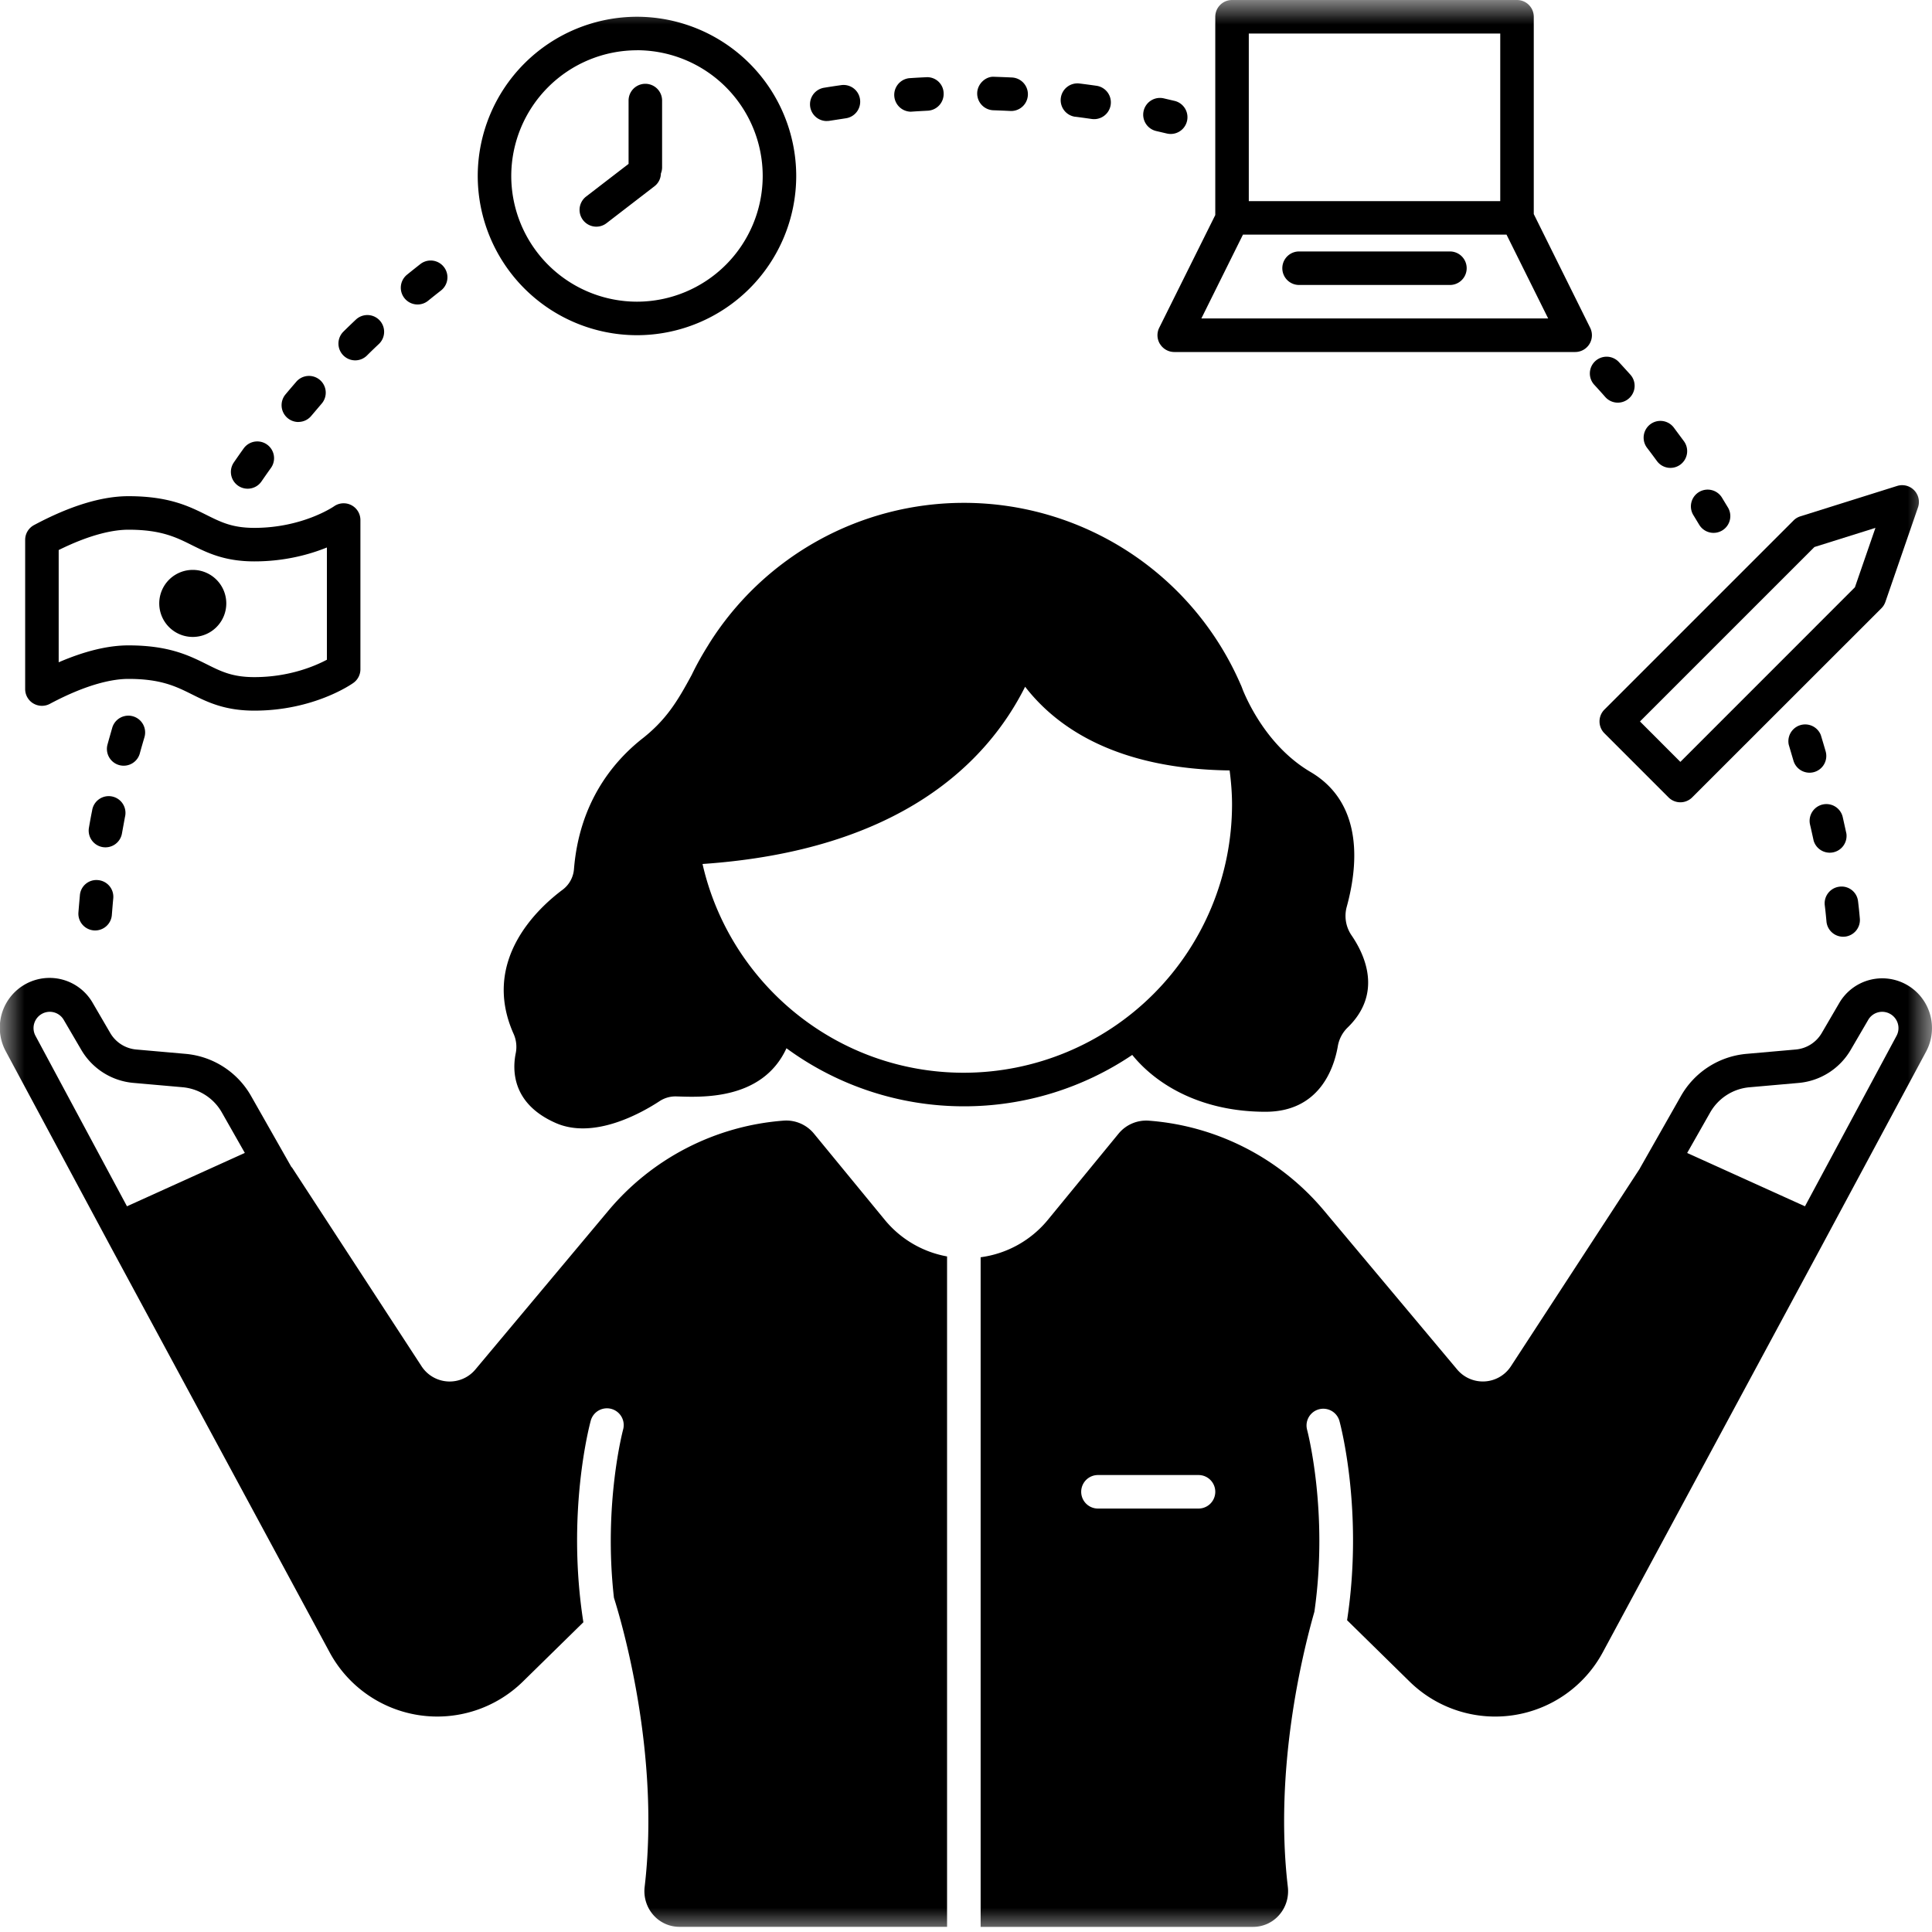 <svg width="40" height="40" viewBox="0 0 40 40" fill="none" xmlns="http://www.w3.org/2000/svg">
    <mask id="zk1dj2470a" style="mask-type:luminance" maskUnits="userSpaceOnUse" x="0" y="0" width="40" height="40">
        <path fill="#fff" d="M0 0h40v40H0z"/>
    </mask>
    <g mask="url(#zk1dj2470a)" fill="#000">
        <path d="M.69 14.564a.348.348 0 0 0 .341.009c.8-.427 1.327-.517 1.628-.517.674 0 .985.156 1.315.32.317.158.676.337 1.292.337 1.233 0 2.017-.55 2.05-.574a.347.347 0 0 0 .146-.282v-3.09a.347.347 0 0 0-.548-.283c-.006.004-.648.445-1.648.445-.453 0-.686-.116-.982-.263-.37-.185-.788-.393-1.625-.393-.553 0-1.21.2-1.954.598a.347.347 0 0 0-.184.306v3.09c0 .122.064.234.168.297zm.525-3.176c.697-.345 1.167-.421 1.444-.421.673 0 .985.155 1.315.32.317.157.675.336 1.292.336.632 0 1.146-.144 1.502-.288v2.324c-.245.13-.78.36-1.502.36-.453 0-.686-.116-.982-.264-.37-.184-.788-.393-1.625-.393-.423 0-.907.118-1.444.35v-2.324z"/>
        <path d="M4.685 12.493a.694.694 0 1 1-1.388 0 .694.694 0 0 1 1.388 0zM13.188 6.94a3.3 3.3 0 0 0 3.297-3.296A3.3 3.3 0 0 0 13.188.347a3.3 3.3 0 0 0-3.297 3.297 3.3 3.3 0 0 0 3.297 3.296zm0-5.9a2.606 2.606 0 0 1 2.603 2.603 2.606 2.606 0 0 1-2.603 2.603 2.606 2.606 0 0 1-2.603-2.603 2.606 2.606 0 0 1 2.603-2.602z"/>
        <path d="M12.346 4.693a.346.346 0 0 0 .211-.072l.996-.767a.34.34 0 0 0 .13-.262.34.34 0 0 0 .025-.122V2.082a.347.347 0 1 0-.694 0v1.311l-.88.677a.348.348 0 0 0 .212.623zM33.218 15.182l1.327 1.327a.346.346 0 0 0 .49 0l3.917-3.915a.35.35 0 0 0 .083-.133l.675-1.956a.347.347 0 0 0-.432-.444l-2.003.629a.345.345 0 0 0-.141.085l-3.916 3.916a.347.347 0 0 0 0 .491zm4.346-3.856 1.265-.397-.425 1.23-3.614 3.615-.836-.837 3.61-3.61zM18.316 25.253l-1.467-1.786a.742.742 0 0 0-.632-.265 5.246 5.246 0 0 0-3.62 1.862l-2.755 3.29a.694.694 0 0 1-1.114-.067l-2.687-4.122-.005.002-.838-1.476a1.735 1.735 0 0 0-1.356-.872l-1.02-.09a.694.694 0 0 1-.539-.341l-.363-.623a1.03 1.03 0 0 0-1.797 1.007l2.202 4.103 4.5 8.335a2.532 2.532 0 0 0 4.002.604l1.251-1.227c-.356-2.272.13-4.09.153-4.174a.347.347 0 0 1 .67.184c-.005.018-.41 1.545-.19 3.483.156.493.962 3.208.636 5.984-.052.439.279.829.721.829h5.54v-13.88a2.167 2.167 0 0 1-1.292-.76zM.869 20.99a.334.334 0 0 1 .451.126l.364.622a1.39 1.39 0 0 0 1.077.682l1.02.09c.34.031.645.226.813.524l.475.836-2.44 1.105-1.895-3.531a.337.337 0 0 1 .135-.454z"/>
        <path d="M26.201 23.018c1.115 0 1.415-.898 1.495-1.345a.707.707 0 0 1 .196-.39c.741-.71.367-1.513.092-1.915a.713.713 0 0 1-.102-.591c.313-1.141.203-2.234-.747-2.793-.839-.493-1.262-1.361-1.396-1.681-.014-.034-.026-.07-.04-.103a1.074 1.074 0 0 1-.008-.02v.003a6.246 6.246 0 0 0-5.736-3.772 6.229 6.229 0 0 0-5.275 2.918l-.013.022c-.126.201-.243.407-.346.622-.29.535-.527.943-1.07 1.356v.001c-.59.481-1.256 1.311-1.367 2.657a.592.592 0 0 1-.233.432c-.51.38-1.691 1.462-1.022 2.976a.662.662 0 0 1 .05.405c-.071.339-.09 1.047.826 1.45.79.348 1.771-.203 2.148-.45a.6.6 0 0 1 .346-.1c.495.014 1.78.097 2.284-.997a6.21 6.21 0 0 0 3.672 1.202 6.218 6.218 0 0 0 3.487-1.064c.531.654 1.475 1.177 2.759 1.177zm-11.657-5.13c4.113-.282 5.903-2.12 6.68-3.67.651.842 1.89 1.703 4.234 1.733.03.232.05.466.05.707a5.559 5.559 0 0 1-5.552 5.552c-2.64 0-4.85-1.852-5.411-4.323zM24.018 7.124a.347.347 0 0 0 .295.164h8.3a.347.347 0 0 0 .31-.501l-1.168-2.355V.347A.347.347 0 0 0 31.408 0h-5.9a.347.347 0 0 0-.347.347v4.105L24 6.787a.346.346 0 0 0 .017.337zm1.837-6.43h5.206v3.47h-5.206V.694zm-.121 4.164h5.457l.862 1.735h-7.18l.861-1.735z"/>
        <path d="M30.02 5.206h-3.124a.347.347 0 1 0 0 .694h3.123a.347.347 0 1 0 0-.694zM39.463 20.381a1.03 1.03 0 0 0-1.383.385l-.363.622a.694.694 0 0 1-.538.341l-1.02.09a1.736 1.736 0 0 0-1.357.873l-.85 1.497h.002l-2.672 4.098a.694.694 0 0 1-1.113.067l-2.757-3.29a5.245 5.245 0 0 0-3.618-1.861.742.742 0 0 0-.633.265l-1.464 1.785a2.17 2.17 0 0 1-1.394.777v13.864h5.639c.442 0 .773-.39.721-.83-.284-2.423.294-4.8.55-5.694.298-2.074-.147-3.754-.152-3.772a.347.347 0 0 1 .669-.184c.023.082.503 1.88.16 4.131l1.294 1.27a2.53 2.53 0 0 0 4-.606l4.49-8.333 2.203-4.103a1.03 1.03 0 0 0-.414-1.392zM24.814 31.233h-2.082a.347.347 0 1 1 0-.694h2.082a.347.347 0 1 1 0 .694zm11.405-8.722 1.02-.09a1.39 1.39 0 0 0 1.077-.683l.363-.622a.334.334 0 0 1 .451-.126.337.337 0 0 1 .136.455l-1.896 3.53-2.439-1.104.475-.836c.169-.298.473-.494.813-.524zM37.798 15.555a26.963 26.963 0 0 0-.1-.337.348.348 0 0 0-.664.2l.097.329a.347.347 0 1 0 .667-.192zM38.16 19.394l.03-.001a.347.347 0 0 0 .316-.376 9.598 9.598 0 0 0-.037-.357.343.343 0 0 0-.387-.302.347.347 0 0 0-.302.386c.014.112.025.223.035.333.015.18.167.317.345.317zM37.55 17.407a.348.348 0 0 0 .678-.147l-.076-.343a.347.347 0 0 0-.677.156c.026.11.05.222.075.334zM33.008 7.967c.077.083.153.168.228.253a.346.346 0 0 0 .49.028.347.347 0 0 0 .03-.49 23.442 23.442 0 0 0-.238-.261.346.346 0 1 0-.51.47zM34.304 9.544a.346.346 0 0 0 .485.076.347.347 0 0 0 .075-.485l-.21-.283a.346.346 0 1 0-.554.419c.069.09.137.182.204.273zM35.18 10.864a.346.346 0 1 0 .595-.357l-.12-.198a.347.347 0 1 0-.59.365l.115.19zM22.264 2.417c.112.014.225.03.337.046a.347.347 0 0 0 .102-.687 16.87 16.87 0 0 0-.352-.047.347.347 0 1 0-.087.689zM18.843 2.312h.023c.113-.008.226-.014.34-.02a.347.347 0 0 0 .331-.361.339.339 0 0 0-.362-.332c-.118.005-.236.012-.354.02a.348.348 0 0 0 .022.693zM23.939 2.713l.218.051a.347.347 0 0 0 .162-.675l-.226-.053a.347.347 0 1 0-.154.677zM17.12 2.505a.34.34 0 0 0 .055-.004l.337-.052a.347.347 0 0 0 .294-.392.344.344 0 0 0-.393-.294c-.116.016-.232.034-.348.053a.347.347 0 0 0 .055.69zM20.567 2.283a20.553 20.553 0 0 1 .359.015.347.347 0 0 0 .017-.694c-.118-.006-.236-.01-.354-.014-.178-.016-.352.144-.357.335a.347.347 0 0 0 .335.358zM6.176 8.736c.1 0 .198-.042.267-.124l.22-.259a.347.347 0 0 0-.523-.456c-.077.089-.154.179-.23.27a.348.348 0 0 0 .266.57zM7.353 7.461a.347.347 0 0 0 .244-.1c.08-.08.161-.158.244-.236a.347.347 0 1 0-.477-.504c-.086.081-.171.163-.255.246a.348.348 0 0 0 .244.594zM5.127 10.118c.111 0 .22-.053.287-.151.064-.093.129-.186.195-.278a.347.347 0 1 0-.564-.405c-.069.096-.137.193-.204.291a.347.347 0 0 0 .286.543zM8.645 6.304a.345.345 0 0 0 .218-.077c.089-.072.178-.143.268-.213a.347.347 0 0 0-.429-.546 22.66 22.66 0 0 0-.276.22.347.347 0 0 0 .22.616zM1.654 18.535c-.01.117-.021.234-.03.352a.347.347 0 1 0 .692.052c.009-.113.018-.226.029-.34a.346.346 0 0 0-.313-.377.342.342 0 0 0-.378.313zM2.897 15.59c.03-.11.062-.219.094-.328a.347.347 0 0 0-.667-.195c-.032.113-.065.225-.096.34a.347.347 0 1 0 .669.184zM2.526 17.25l.061-.334a.347.347 0 1 0-.68-.133c-.024.116-.045.232-.065.35a.347.347 0 1 0 .684.117z"/>
    </g>
</svg>
